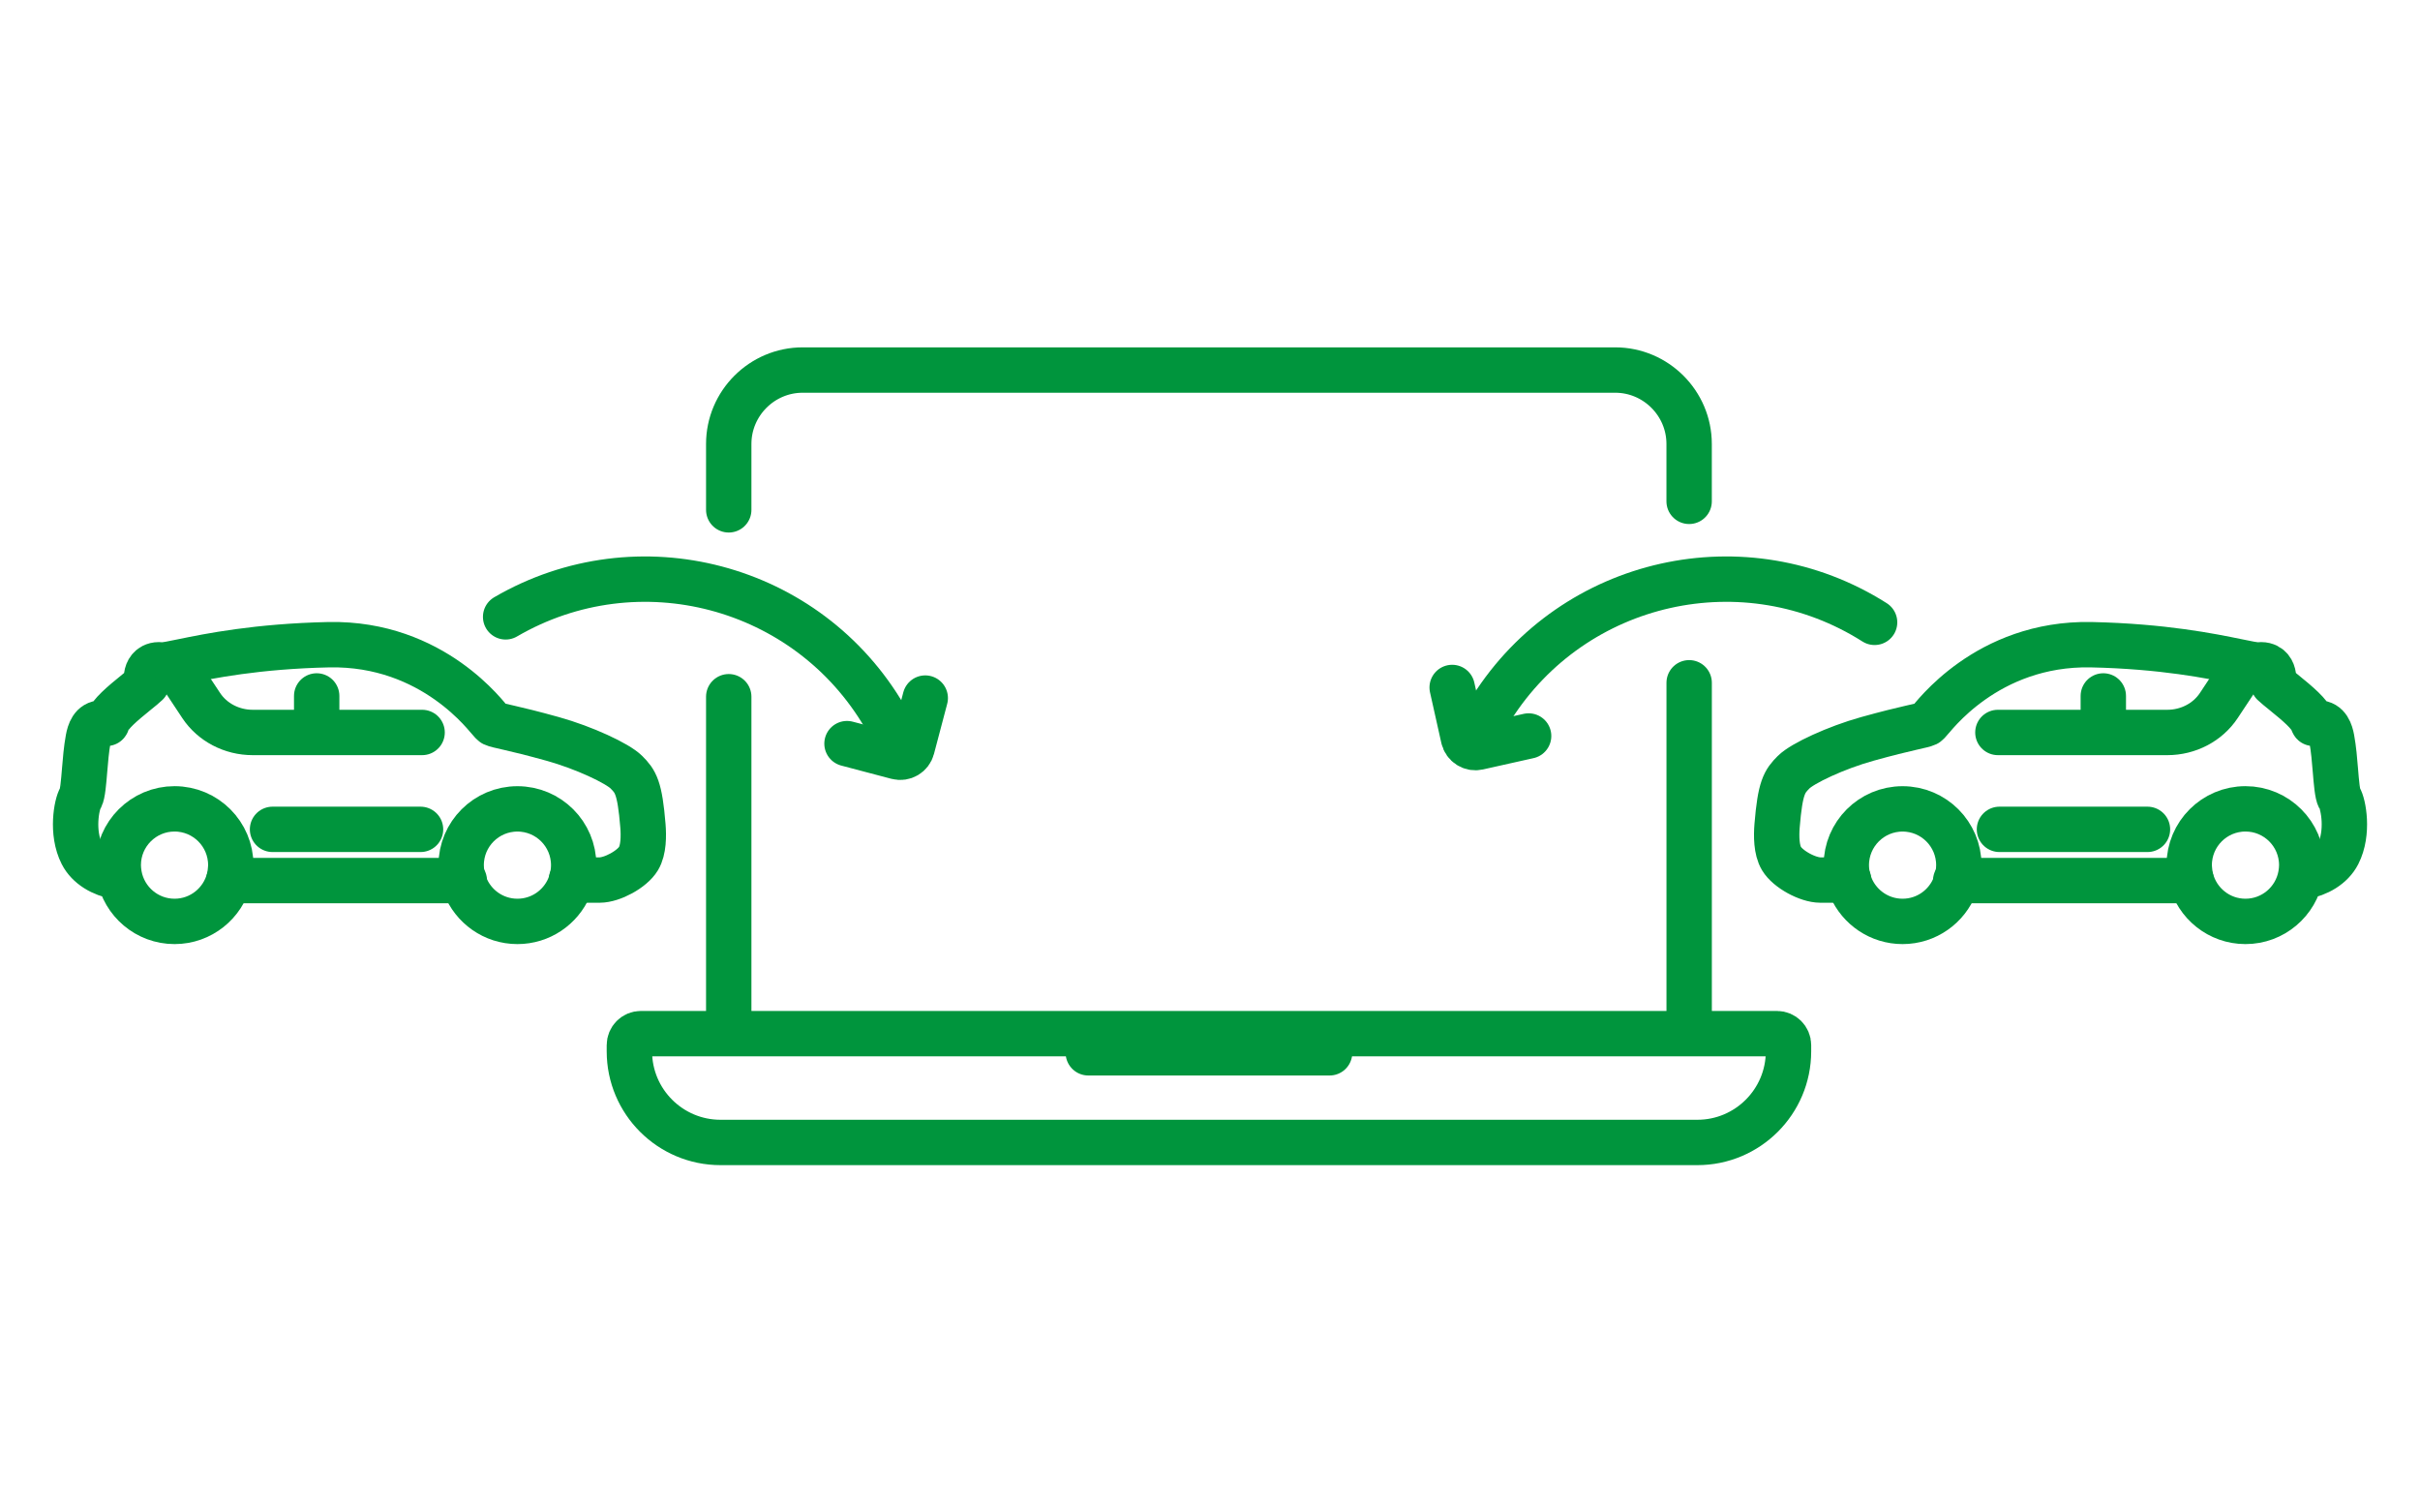 <?xml version="1.0" encoding="UTF-8"?><svg id="b" xmlns="http://www.w3.org/2000/svg" width="160" height="100" viewBox="0 0 160 100"><g id="c"><rect width="160" height="100" fill="none" stroke-width="0"/><line x1="111.68" y1="45.143" x2="111.68" y2="68.257" fill="none" stroke="#00953d" stroke-linecap="round" stroke-linejoin="round" stroke-width="3"/><path d="M48.181,33.709v-4.357c0-2.688,2.199-4.886,4.886-4.886h53.725c2.688,0,4.886,2.199,4.886,4.886v3.795" fill="none" stroke="#00953d" stroke-linecap="round" stroke-linejoin="round" stroke-width="3"/><line x1="48.181" y1="68.257" x2="48.181" y2="46.065" fill="none" stroke="#00953d" stroke-linecap="round" stroke-linejoin="round" stroke-width="3"/><path d="M42.374,68.34h75.112c.42,0,.762.341.762.762v.408c0,3.325-2.7,6.025-6.025,6.025H47.637c-3.325,0-6.025-2.7-6.025-6.025v-.408c0-.42.341-.762.762-.762Z" fill="none" stroke="#00953d" stroke-linecap="round" stroke-linejoin="round" stroke-width="3"/><line x1="87.907" y1="69.608" x2="71.954" y2="69.608" fill="none" stroke="#00953d" stroke-linecap="round" stroke-linejoin="round" stroke-width="3"/><path d="M152.284,57.96c.961-.159,1.88-.687,2.298-1.506.716-1.4.351-3.296.094-3.698-.139-.218-.207-1.069-.269-1.82-.055-.667-.117-1.421-.238-2.073-.084-.456-.269-1.062-.894-1.062-.063,0-.125.006-.187.013-.039.004-.077.009-.141.01,0,0-.022-.02-.047-.095-.184-.526-.954-1.18-1.942-1.98-.243-.196-.535-.433-.659-.555.046-.315.039-.702-.181-.969-.102-.124-.294-.273-.624-.273-.049,0-.1.003-.215.013-.238,0-.716-.098-1.378-.235-1.706-.35-4.881-1.002-9.643-1.105-6.933-.137-10.493,4.866-10.718,5.077l-.161.149c-.285.138-1.234.255-3.932,1.007-2.055.573-4.27,1.607-4.858,2.194-.61.609-.89,1.006-1.096,3.54-.054.668-.054,1.598.291,2.173.427.711,1.743,1.421,2.571,1.421h1.87" fill="none" stroke="#00953d" stroke-linecap="round" stroke-miterlimit="10"/><path d="M122.378,58.681c.573,1.317,1.884,2.239,3.412,2.239,1.583,0,2.931-.99,3.468-2.382.043-.111.081-.225.113-.341.031-.111.057-.225.078-.34.038-.213.061-.433.061-.657,0-2.055-1.665-3.72-3.72-3.72s-3.72,1.665-3.72,3.72c0,.279.033.55.091.812.025.114.054.225.09.334.037.115.079.226.126.336Z" fill="none" stroke="#00953d" stroke-linecap="round" stroke-miterlimit="10"/><path d="M144.852,58.095c.402,1.621,1.863,2.825,3.608,2.825,1.824,0,3.339-1.315,3.656-3.048.02-.112.036-.225.048-.341.01-.11.017-.219.017-.332v-.009c-.004-2.05-1.669-3.712-3.72-3.712-2.054,0-3.72,1.665-3.72,3.72,0,.075.007.147.011.221.007.114.018.226.035.338.017.114.04.226.066.336Z" fill="none" stroke="#00953d" stroke-linecap="round" stroke-miterlimit="10"/><path d="M148.46,43.986l-1.763,2.662c-.735,1.108-2.02,1.78-3.402,1.78h-11.203" fill="none" stroke="#00953d" stroke-linecap="round" stroke-miterlimit="10"/><line x1="141.981" y1="54.834" x2="132.196" y2="54.834" fill="none" stroke="#00953d" stroke-linecap="round" stroke-miterlimit="10"/><line x1="144.874" y1="58.219" x2="129.302" y2="58.219" fill="none" stroke="#00953d" stroke-linecap="round" stroke-miterlimit="10"/><line x1="139.062" y1="48.288" x2="139.062" y2="46.013" fill="none" stroke="#00953d" stroke-linecap="round" stroke-miterlimit="10"/><path d="M152.284,57.96c.961-.159,1.88-.687,2.298-1.506.716-1.4.351-3.296.094-3.698-.139-.218-.207-1.069-.269-1.82-.055-.667-.117-1.421-.238-2.073-.084-.456-.269-1.062-.894-1.062-.063,0-.125.006-.187.013-.039.004-.077.009-.141.01,0,0-.022-.02-.047-.095-.184-.526-.954-1.18-1.942-1.98-.243-.196-.535-.433-.659-.555.046-.315.039-.702-.181-.969-.102-.124-.294-.273-.624-.273-.049,0-.1.003-.215.013-.238,0-.716-.098-1.378-.235-1.706-.35-4.881-1.002-9.643-1.105-6.933-.137-10.493,4.866-10.718,5.077l-.161.149c-.285.138-1.234.255-3.932,1.007-2.055.573-4.27,1.607-4.858,2.194-.61.609-.89,1.006-1.096,3.54-.054.668-.054,1.598.291,2.173.427.711,1.743,1.421,2.571,1.421h1.87" fill="none" stroke="#00953d" stroke-linecap="round" stroke-linejoin="round" stroke-width="3"/><path d="M122.378,58.681c.573,1.317,1.884,2.239,3.412,2.239,1.583,0,2.931-.99,3.468-2.382.043-.111.081-.225.113-.341.031-.111.057-.225.078-.34.038-.213.061-.433.061-.657,0-2.055-1.665-3.72-3.72-3.72s-3.72,1.665-3.72,3.72c0,.279.033.55.091.812.025.114.054.225.09.334.037.115.079.226.126.336Z" fill="none" stroke="#00953d" stroke-linecap="round" stroke-linejoin="round" stroke-width="3"/><path d="M144.852,58.095c.402,1.621,1.863,2.825,3.608,2.825,1.824,0,3.339-1.315,3.656-3.048.02-.112.036-.225.048-.341.01-.11.017-.219.017-.332v-.009c-.004-2.05-1.669-3.712-3.72-3.712-2.054,0-3.72,1.665-3.72,3.72,0,.075.007.147.011.221.007.114.018.226.035.338.017.114.04.226.066.336Z" fill="none" stroke="#00953d" stroke-linecap="round" stroke-linejoin="round" stroke-width="3"/><path d="M148.46,43.986l-1.763,2.662c-.735,1.108-2.02,1.78-3.402,1.78h-11.203" fill="none" stroke="#00953d" stroke-linecap="round" stroke-linejoin="round" stroke-width="3"/><line x1="141.981" y1="54.834" x2="132.196" y2="54.834" fill="none" stroke="#00953d" stroke-linecap="round" stroke-linejoin="round" stroke-width="3"/><line x1="144.874" y1="58.219" x2="129.302" y2="58.219" fill="none" stroke="#00953d" stroke-linecap="round" stroke-linejoin="round" stroke-width="3"/><line x1="139.062" y1="48.288" x2="139.062" y2="46.013" fill="none" stroke="#00953d" stroke-linecap="round" stroke-linejoin="round" stroke-width="3"/><path d="M7.716,57.96c-.961-.159-1.88-.687-2.298-1.506-.716-1.4-.351-3.296-.094-3.698.139-.218.207-1.069.269-1.82.055-.667.117-1.421.238-2.073.084-.456.269-1.062.894-1.062.063,0,.125.006.187.013.039.004.077.009.141.01,0,0,.022-.02.047-.095.184-.526.954-1.18,1.942-1.98.243-.196.535-.433.659-.555-.046-.315-.039-.702.181-.969.102-.124.294-.273.624-.273.049,0,.1.003.215.013.238,0,.716-.098,1.378-.235,1.706-.35,4.881-1.002,9.643-1.105,6.933-.137,10.493,4.866,10.718,5.077l.161.149c.285.138,1.234.255,3.932,1.007,2.055.573,4.27,1.607,4.858,2.194.61.609.89,1.006,1.096,3.54.054.668.054,1.598-.291,2.173-.427.711-1.743,1.421-2.571,1.421h-1.87" fill="none" stroke="#00953d" stroke-linecap="round" stroke-miterlimit="10"/><path d="M37.622,58.681c-.573,1.317-1.884,2.239-3.412,2.239-1.583,0-2.931-.99-3.468-2.382-.043-.111-.081-.225-.113-.341-.031-.111-.057-.225-.078-.34-.038-.213-.061-.433-.061-.657,0-2.055,1.665-3.72,3.72-3.72,2.055,0,3.72,1.665,3.72,3.72,0,.279-.033.55-.091.812-.025.114-.054.225-.09.334-.037.115-.079.226-.126.336Z" fill="none" stroke="#00953d" stroke-linecap="round" stroke-miterlimit="10"/><path d="M15.148,58.095c-.402,1.621-1.863,2.825-3.608,2.825-1.824,0-3.339-1.315-3.656-3.048-.02-.112-.036-.225-.048-.341-.01-.11-.017-.219-.017-.332v-.009c.004-2.05,1.669-3.712,3.72-3.712,2.054,0,3.72,1.665,3.72,3.72,0,.075-.007.147-.011.221-.007.114-.018.226-.035.338-.017.114-.04.226-.066.336Z" fill="none" stroke="#00953d" stroke-linecap="round" stroke-miterlimit="10"/><path d="M11.54,43.986l1.763,2.662c.735,1.108,2.02,1.78,3.402,1.78h11.203" fill="none" stroke="#00953d" stroke-linecap="round" stroke-miterlimit="10"/><line x1="18.019" y1="54.834" x2="27.804" y2="54.834" fill="none" stroke="#00953d" stroke-linecap="round" stroke-miterlimit="10"/><line x1="15.126" y1="58.219" x2="30.698" y2="58.219" fill="none" stroke="#00953d" stroke-linecap="round" stroke-miterlimit="10"/><line x1="20.938" y1="48.288" x2="20.938" y2="46.013" fill="none" stroke="#00953d" stroke-linecap="round" stroke-miterlimit="10"/><path d="M7.716,57.96c-.961-.159-1.88-.687-2.298-1.506-.716-1.4-.351-3.296-.094-3.698.139-.218.207-1.069.269-1.82.055-.667.117-1.421.238-2.073.084-.456.269-1.062.894-1.062.063,0,.125.006.187.013.039.004.077.009.141.01,0,0,.022-.02.047-.095.184-.526.954-1.18,1.942-1.98.243-.196.535-.433.659-.555-.046-.315-.039-.702.181-.969.102-.124.294-.273.624-.273.049,0,.1.003.215.013.238,0,.716-.098,1.378-.235,1.706-.35,4.881-1.002,9.643-1.105,6.933-.137,10.493,4.866,10.718,5.077l.161.149c.285.138,1.234.255,3.932,1.007,2.055.573,4.27,1.607,4.858,2.194.61.609.89,1.006,1.096,3.54.054.668.054,1.598-.291,2.173-.427.711-1.743,1.421-2.571,1.421h-1.87" fill="none" stroke="#00953d" stroke-linecap="round" stroke-linejoin="round" stroke-width="3"/><path d="M37.622,58.681c-.573,1.317-1.884,2.239-3.412,2.239-1.583,0-2.931-.99-3.468-2.382-.043-.111-.081-.225-.113-.341-.031-.111-.057-.225-.078-.34-.038-.213-.061-.433-.061-.657,0-2.055,1.665-3.72,3.72-3.72,2.055,0,3.72,1.665,3.72,3.72,0,.279-.033.55-.091.812-.025.114-.054.225-.09.334-.037.115-.079.226-.126.336Z" fill="none" stroke="#00953d" stroke-linecap="round" stroke-linejoin="round" stroke-width="3"/><path d="M15.148,58.095c-.402,1.621-1.863,2.825-3.608,2.825-1.824,0-3.339-1.315-3.656-3.048-.02-.112-.036-.225-.048-.341-.01-.11-.017-.219-.017-.332v-.009c.004-2.05,1.669-3.712,3.72-3.712,2.054,0,3.72,1.665,3.72,3.72,0,.075-.007.147-.011.221-.007.114-.018.226-.035.338-.017.114-.04.226-.066.336Z" fill="none" stroke="#00953d" stroke-linecap="round" stroke-linejoin="round" stroke-width="3"/><path d="M11.54,43.986l1.763,2.662c.735,1.108,2.02,1.78,3.402,1.78h11.203" fill="none" stroke="#00953d" stroke-linecap="round" stroke-linejoin="round" stroke-width="3"/><line x1="18.019" y1="54.834" x2="27.804" y2="54.834" fill="none" stroke="#00953d" stroke-linecap="round" stroke-linejoin="round" stroke-width="3"/><line x1="15.126" y1="58.219" x2="30.698" y2="58.219" fill="none" stroke="#00953d" stroke-linecap="round" stroke-linejoin="round" stroke-width="3"/><line x1="20.938" y1="48.288" x2="20.938" y2="46.013" fill="none" stroke="#00953d" stroke-linecap="round" stroke-linejoin="round" stroke-width="3"/><path d="M123.94,41.147c-8.551-5.426-19.882-2.893-25.308,5.658" fill="none" stroke="#00953d" stroke-linecap="round" stroke-linejoin="round" stroke-width="3"/><path d="M96.011,45.453l.748,3.345c.097.434.528.708.962.611l3.345-.748" fill="none" stroke="#00953d" stroke-linecap="round" stroke-linejoin="round" stroke-width="3"/><path d="M33.43,40.784c8.752-5.096,19.978-2.131,25.073,6.621" fill="none" stroke="#00953d" stroke-linecap="round" stroke-linejoin="round" stroke-width="3"/><path d="M61.174,46.154l-.875,3.314c-.114.43-.554.687-.985.573l-3.314-.875" fill="none" stroke="#00953d" stroke-linecap="round" stroke-linejoin="round" stroke-width="3"/></g></svg>